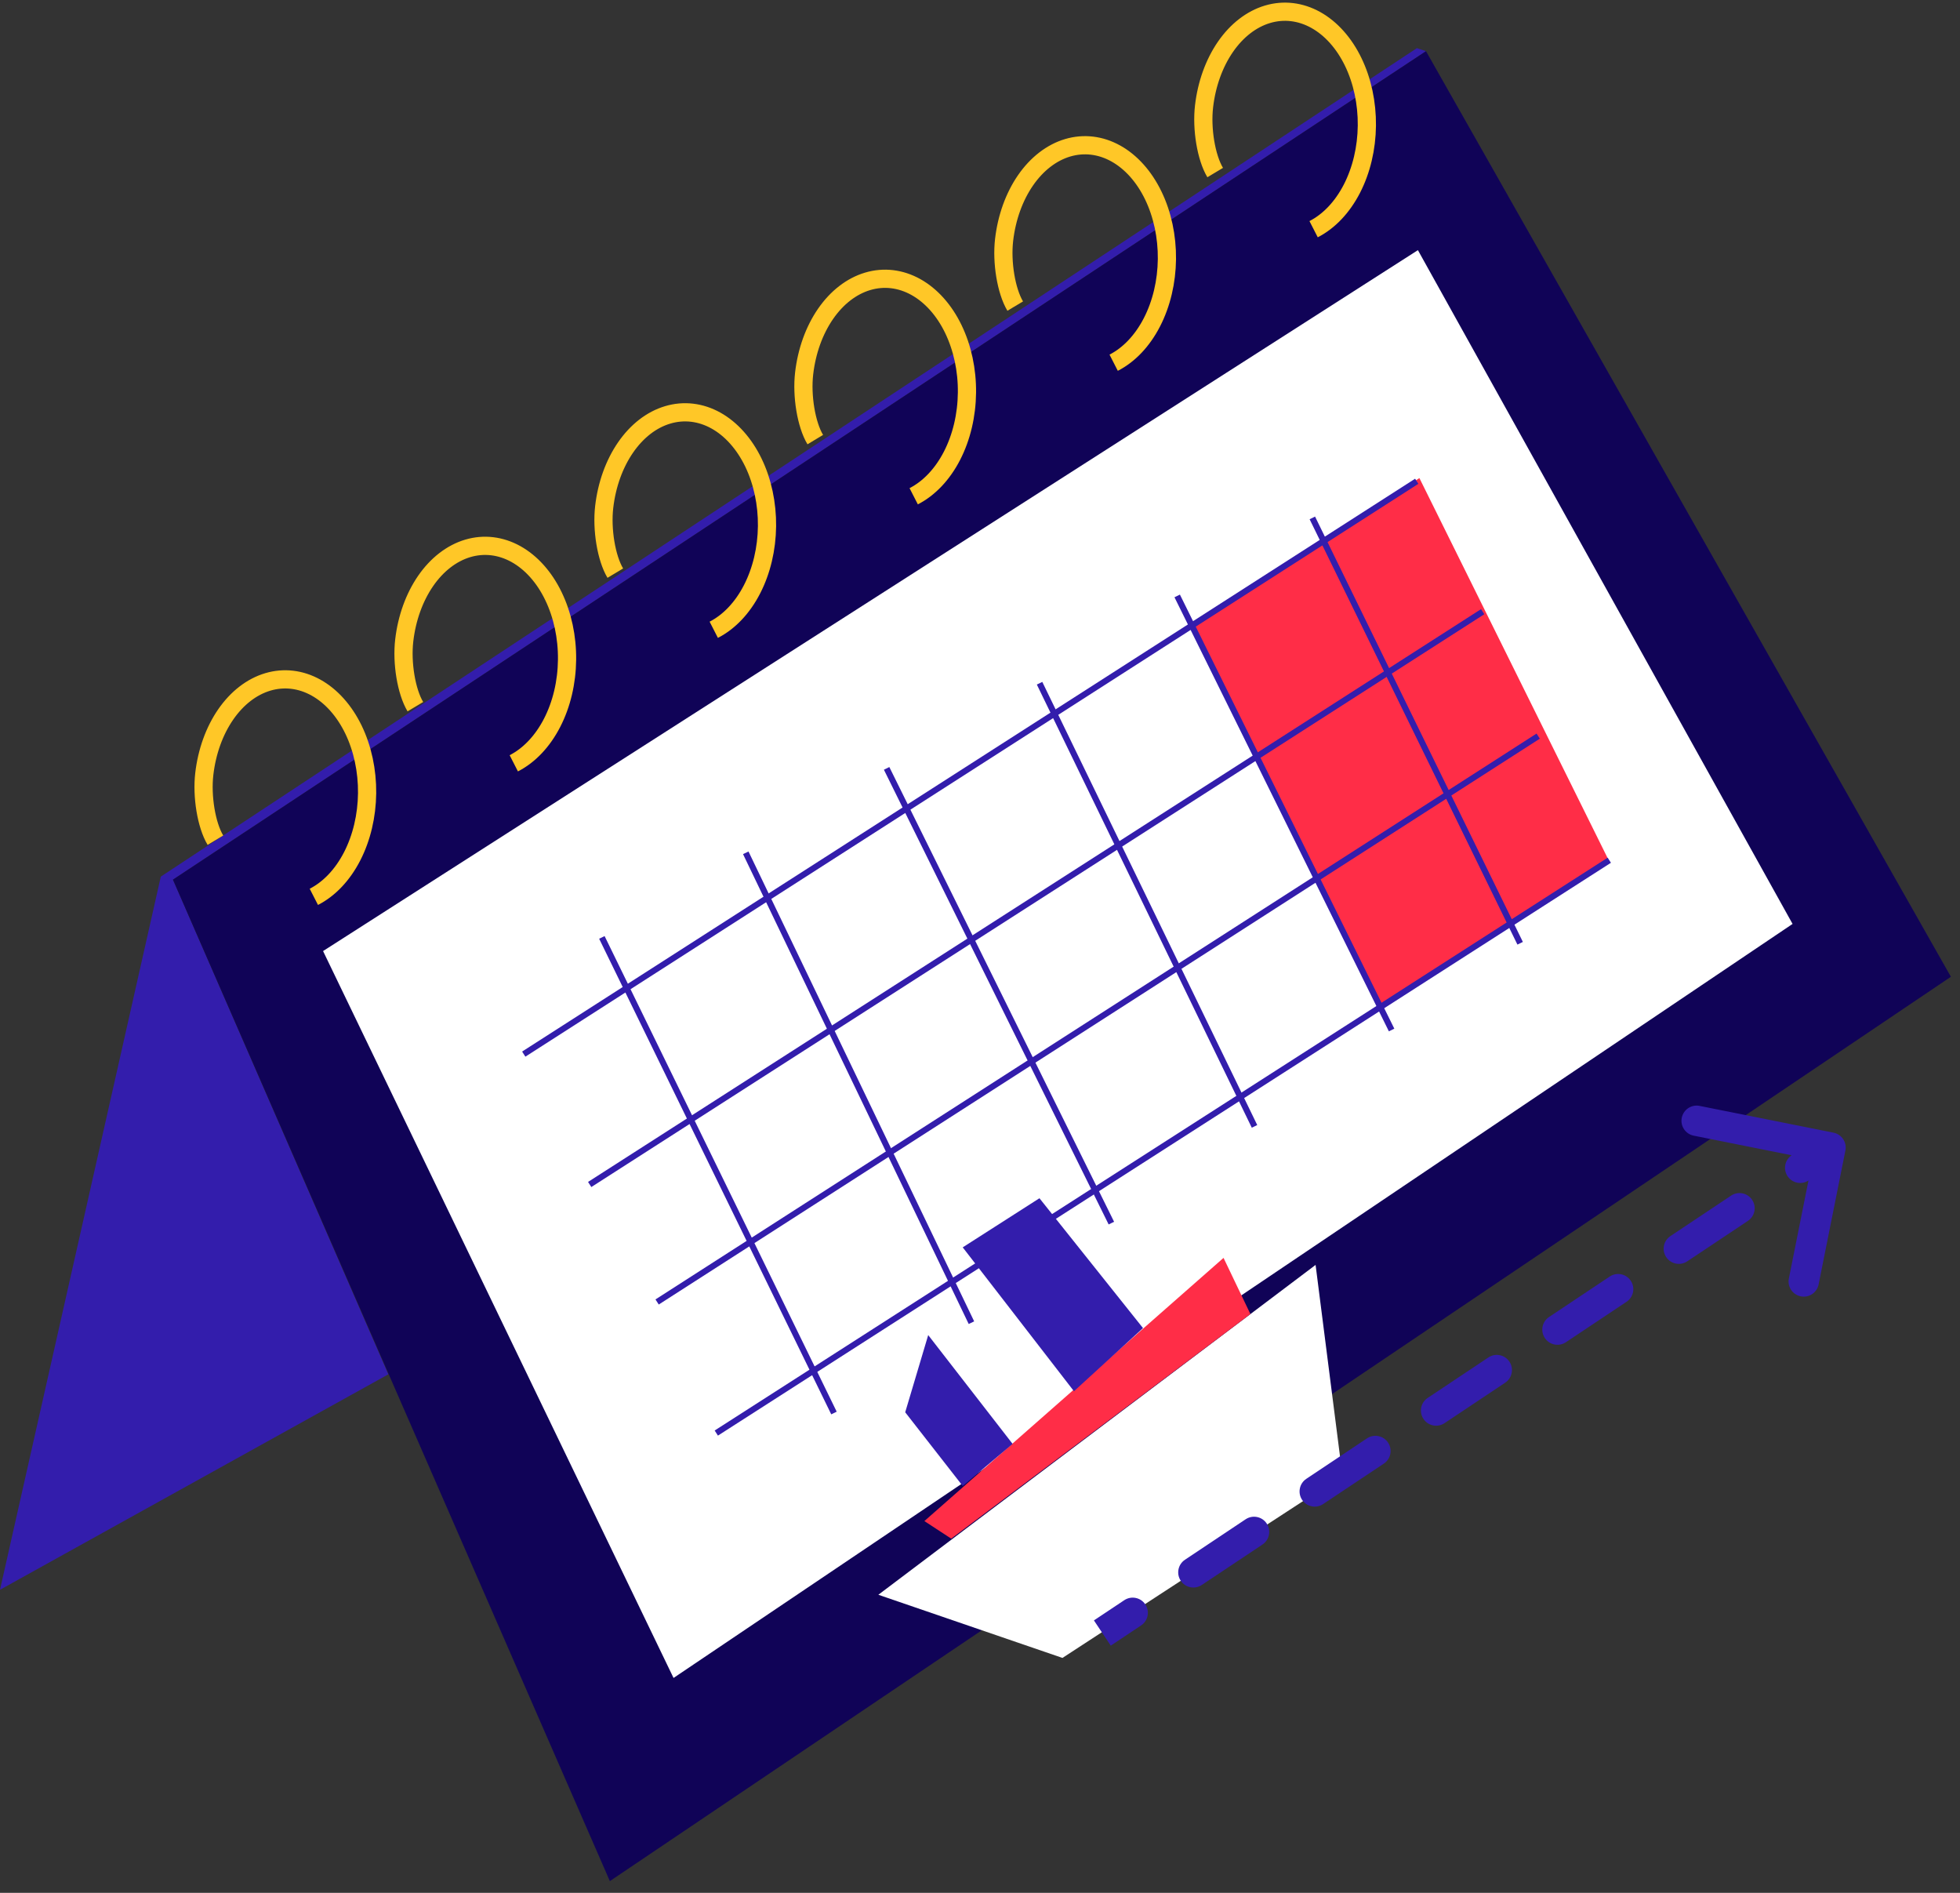 <svg width="87" height="84" viewBox="0 0 87 84" fill="none" xmlns="http://www.w3.org/2000/svg">
<rect x="0" y="0" width="87" height="84" fill="#333333" stroke="none"/>
<path d="M0 70.551L7.138 38.902L62.893 2.136L63.297 2.271L7.676 39.037L17.238 60.989L0 70.551Z" fill="#331DAC"/>
<path d="M86.596 43.347L63.297 2.271L7.677 39.037L27.07 83.48L86.596 43.347Z" fill="#100357"/>
<path d="M13.931 39.8C14.617 39.449 15.21 38.822 15.631 38.002C16.053 37.181 16.284 36.206 16.295 35.202C16.305 34.199 16.094 33.215 15.69 32.378C15.285 31.542 14.706 30.892 14.027 30.515C13.349 30.137 12.603 30.049 11.887 30.262C11.172 30.475 10.52 30.979 10.017 31.708C9.514 32.437 9.183 33.357 9.068 34.348C8.953 35.339 9.158 36.613 9.562 37.286" stroke="#FFC727" stroke-width="0.808"/>
<path d="M22.806 33.874C23.492 33.523 24.085 32.896 24.507 32.076C24.929 31.256 25.16 30.28 25.17 29.277C25.181 28.273 24.97 27.289 24.565 26.453C24.161 25.616 23.581 24.967 22.903 24.589C22.224 24.212 21.479 24.123 20.763 24.336C20.047 24.549 19.395 25.053 18.892 25.782C18.389 26.512 18.058 27.432 17.943 28.423C17.828 29.414 18.033 30.687 18.437 31.361" stroke="#FFC727" stroke-width="0.808"/>
<path d="M31.682 27.948C32.368 27.597 32.961 26.971 33.382 26.15C33.804 25.33 34.035 24.354 34.046 23.351C34.056 22.348 33.845 21.363 33.441 20.527C33.036 19.691 32.457 19.041 31.778 18.663C31.1 18.286 30.354 18.198 29.639 18.411C28.923 18.623 28.271 19.127 27.768 19.857C27.265 20.586 26.934 21.506 26.819 22.497C26.704 23.488 26.909 24.762 27.312 25.435" stroke="#FFC727" stroke-width="0.808"/>
<path d="M40.557 22.023C41.243 21.672 41.836 21.045 42.258 20.225C42.68 19.404 42.911 18.429 42.921 17.425C42.932 16.422 42.721 15.438 42.316 14.601C41.912 13.765 41.332 13.116 40.654 12.738C39.975 12.36 39.23 12.272 38.514 12.485C37.798 12.698 37.146 13.202 36.643 13.931C36.14 14.66 35.809 15.58 35.694 16.571C35.579 17.562 35.784 18.836 36.188 19.509" stroke="#FFC727" stroke-width="0.808"/>
<path d="M49.433 16.097C50.119 15.746 50.712 15.119 51.133 14.299C51.555 13.479 51.786 12.503 51.797 11.5C51.807 10.496 51.596 9.512 51.192 8.676C50.787 7.839 50.208 7.19 49.529 6.812C48.851 6.434 48.105 6.346 47.389 6.559C46.674 6.772 46.022 7.276 45.519 8.005C45.016 8.734 44.685 9.655 44.57 10.646C44.455 11.636 44.66 12.91 45.063 13.584" stroke="#FFC727" stroke-width="0.808"/>
<path d="M58.308 10.171C58.994 9.82 59.587 9.193 60.009 8.373C60.43 7.553 60.662 6.577 60.672 5.574C60.682 4.571 60.472 3.586 60.067 2.75C59.662 1.913 59.083 1.264 58.404 0.886C57.726 0.509 56.98 0.421 56.265 0.633C55.549 0.846 54.897 1.35 54.394 2.079C53.891 2.809 53.56 3.729 53.445 4.72C53.33 5.711 53.535 6.984 53.939 7.658" stroke="#FFC727" stroke-width="0.808"/>
<path d="M62.938 11.101L14.34 42.206L29.897 74.464L79.568 41.002L62.938 11.101Z" fill="white"/>
<path d="M26.716 41.6L37.018 62.706" stroke="#331DAC" stroke-width="0.269"/>
<path d="M33.103 37.846L43.12 58.698" stroke="#331DAC" stroke-width="0.269"/>
<path d="M39.355 34.099L49.331 54.279" stroke="#331DAC" stroke-width="0.269"/>
<path d="M46.144 30.32L55.685 49.986" stroke="#331DAC" stroke-width="0.269"/>
<path d="M63.004 21.216L52.872 27.758L61.311 44.793L71.443 38.25L63.004 21.216Z" fill="#FF2D47"/>
<path d="M52.253 26.446L61.77 45.709" stroke="#331DAC" stroke-width="0.269"/>
<path d="M58.252 22.984L67.476 41.86" stroke="#331DAC" stroke-width="0.269"/>
<path d="M23.248 46.779L62.886 21.358" stroke="#331DAC" stroke-width="0.269"/>
<path d="M26.175 52.565L65.813 27.145" stroke="#331DAC" stroke-width="0.269"/>
<path d="M29.168 57.779L68.277 32.667" stroke="#331DAC" stroke-width="0.269"/>
<path d="M31.795 63.596L71.433 38.175" stroke="#331DAC" stroke-width="0.269"/>
<path d="M47.16 73.575L38.988 70.772L58.396 56.134L59.588 65.477L47.16 73.575Z" fill="white"/>
<path d="M42.223 68.281L41.031 67.502L54.31 55.822L55.502 58.314L42.223 68.281Z" fill="#FF2D47"/>
<path d="M42.733 65.945L40.18 62.674L41.201 59.248L44.947 64.076L42.733 65.945Z" fill="#331DAC"/>
<path d="M42.733 55.355L46.139 53.175L50.735 58.937L47.671 61.74L42.733 55.355Z" fill="#331DAC"/>
<path d="M81.913 51.058C81.986 50.694 81.75 50.339 81.385 50.266L75.442 49.077C75.078 49.004 74.723 49.241 74.65 49.605C74.577 49.97 74.814 50.325 75.178 50.398L80.461 51.455L79.404 56.737C79.331 57.102 79.567 57.456 79.932 57.529C80.296 57.602 80.651 57.366 80.724 57.001L81.913 51.058ZM50.651 72.133C50.961 71.927 51.044 71.509 50.838 71.2C50.632 70.89 50.214 70.807 49.904 71.013L50.651 72.133ZM52.598 69.218C52.288 69.424 52.205 69.842 52.411 70.151C52.617 70.461 53.035 70.544 53.345 70.338L52.598 69.218ZM56.038 68.543C56.348 68.336 56.431 67.918 56.225 67.609C56.019 67.299 55.601 67.216 55.291 67.422L56.038 68.543ZM57.985 65.627C57.675 65.833 57.592 66.251 57.798 66.561C58.004 66.87 58.422 66.954 58.732 66.747L57.985 65.627ZM61.425 64.952C61.735 64.746 61.818 64.328 61.612 64.018C61.406 63.709 60.988 63.625 60.678 63.831L61.425 64.952ZM63.372 62.036C63.062 62.242 62.979 62.66 63.185 62.97C63.391 63.279 63.809 63.363 64.119 63.157L63.372 62.036ZM66.812 61.361C67.122 61.155 67.205 60.737 66.999 60.427C66.793 60.118 66.375 60.034 66.065 60.241L66.812 61.361ZM68.759 58.445C68.449 58.651 68.366 59.069 68.572 59.379C68.778 59.688 69.196 59.772 69.506 59.566L68.759 58.445ZM72.199 57.77C72.509 57.564 72.592 57.146 72.386 56.837C72.18 56.527 71.762 56.444 71.452 56.65L72.199 57.77ZM74.146 54.855C73.836 55.061 73.753 55.479 73.959 55.788C74.165 56.098 74.583 56.181 74.893 55.975L74.146 54.855ZM77.586 54.18C77.896 53.973 77.979 53.555 77.773 53.246C77.567 52.937 77.149 52.853 76.839 53.059L77.586 54.18ZM79.533 51.264C79.223 51.47 79.14 51.888 79.346 52.197C79.552 52.507 79.97 52.591 80.28 52.384L79.533 51.264ZM49.304 73.031L50.651 72.133L49.904 71.013L48.557 71.91L49.304 73.031ZM53.345 70.338L56.038 68.543L55.291 67.422L52.598 69.218L53.345 70.338ZM58.732 66.747L61.425 64.952L60.678 63.831L57.985 65.627L58.732 66.747ZM64.119 63.157L66.812 61.361L66.065 60.241L63.372 62.036L64.119 63.157ZM69.506 59.566L72.199 57.77L71.452 56.65L68.759 58.445L69.506 59.566ZM74.893 55.975L77.586 54.18L76.839 53.059L74.146 54.855L74.893 55.975ZM80.28 52.384L81.626 51.487L80.879 50.366L79.533 51.264L80.28 52.384ZM81.913 51.058C81.986 50.694 81.75 50.339 81.385 50.266L75.442 49.077C75.078 49.004 74.723 49.241 74.65 49.605C74.577 49.97 74.814 50.325 75.178 50.398L80.461 51.455L79.404 56.737C79.331 57.102 79.567 57.456 79.932 57.529C80.296 57.602 80.651 57.366 80.724 57.001L81.913 51.058ZM50.651 72.133C50.961 71.927 51.044 71.509 50.838 71.2C50.632 70.89 50.214 70.807 49.904 71.013L50.651 72.133ZM52.598 69.218C52.288 69.424 52.205 69.842 52.411 70.151C52.617 70.461 53.035 70.544 53.345 70.338L52.598 69.218ZM56.038 68.543C56.348 68.336 56.431 67.918 56.225 67.609C56.019 67.299 55.601 67.216 55.291 67.422L56.038 68.543ZM57.985 65.627C57.675 65.833 57.592 66.251 57.798 66.561C58.004 66.87 58.422 66.954 58.732 66.747L57.985 65.627ZM61.425 64.952C61.735 64.746 61.818 64.328 61.612 64.018C61.406 63.709 60.988 63.625 60.678 63.831L61.425 64.952ZM63.372 62.036C63.062 62.242 62.979 62.66 63.185 62.97C63.391 63.279 63.809 63.363 64.119 63.157L63.372 62.036ZM66.812 61.361C67.122 61.155 67.205 60.737 66.999 60.427C66.793 60.118 66.375 60.034 66.065 60.241L66.812 61.361ZM68.759 58.445C68.449 58.651 68.366 59.069 68.572 59.379C68.778 59.688 69.196 59.772 69.506 59.566L68.759 58.445ZM72.199 57.77C72.509 57.564 72.592 57.146 72.386 56.837C72.18 56.527 71.762 56.444 71.452 56.65L72.199 57.77ZM74.146 54.855C73.836 55.061 73.753 55.479 73.959 55.788C74.165 56.098 74.583 56.181 74.893 55.975L74.146 54.855ZM77.586 54.18C77.896 53.973 77.979 53.555 77.773 53.246C77.567 52.937 77.149 52.853 76.839 53.059L77.586 54.18ZM79.533 51.264C79.223 51.47 79.14 51.888 79.346 52.197C79.552 52.507 79.97 52.591 80.28 52.384L79.533 51.264ZM49.304 73.031L50.651 72.133L49.904 71.013L48.557 71.91L49.304 73.031ZM53.345 70.338L56.038 68.543L55.291 67.422L52.598 69.218L53.345 70.338ZM58.732 66.747L61.425 64.952L60.678 63.831L57.985 65.627L58.732 66.747ZM64.119 63.157L66.812 61.361L66.065 60.241L63.372 62.036L64.119 63.157ZM69.506 59.566L72.199 57.77L71.452 56.65L68.759 58.445L69.506 59.566ZM74.893 55.975L77.586 54.18L76.839 53.059L74.146 54.855L74.893 55.975ZM80.28 52.384L81.626 51.487L80.879 50.366L79.533 51.264L80.28 52.384Z" fill="#331DAC"/>
</svg>

